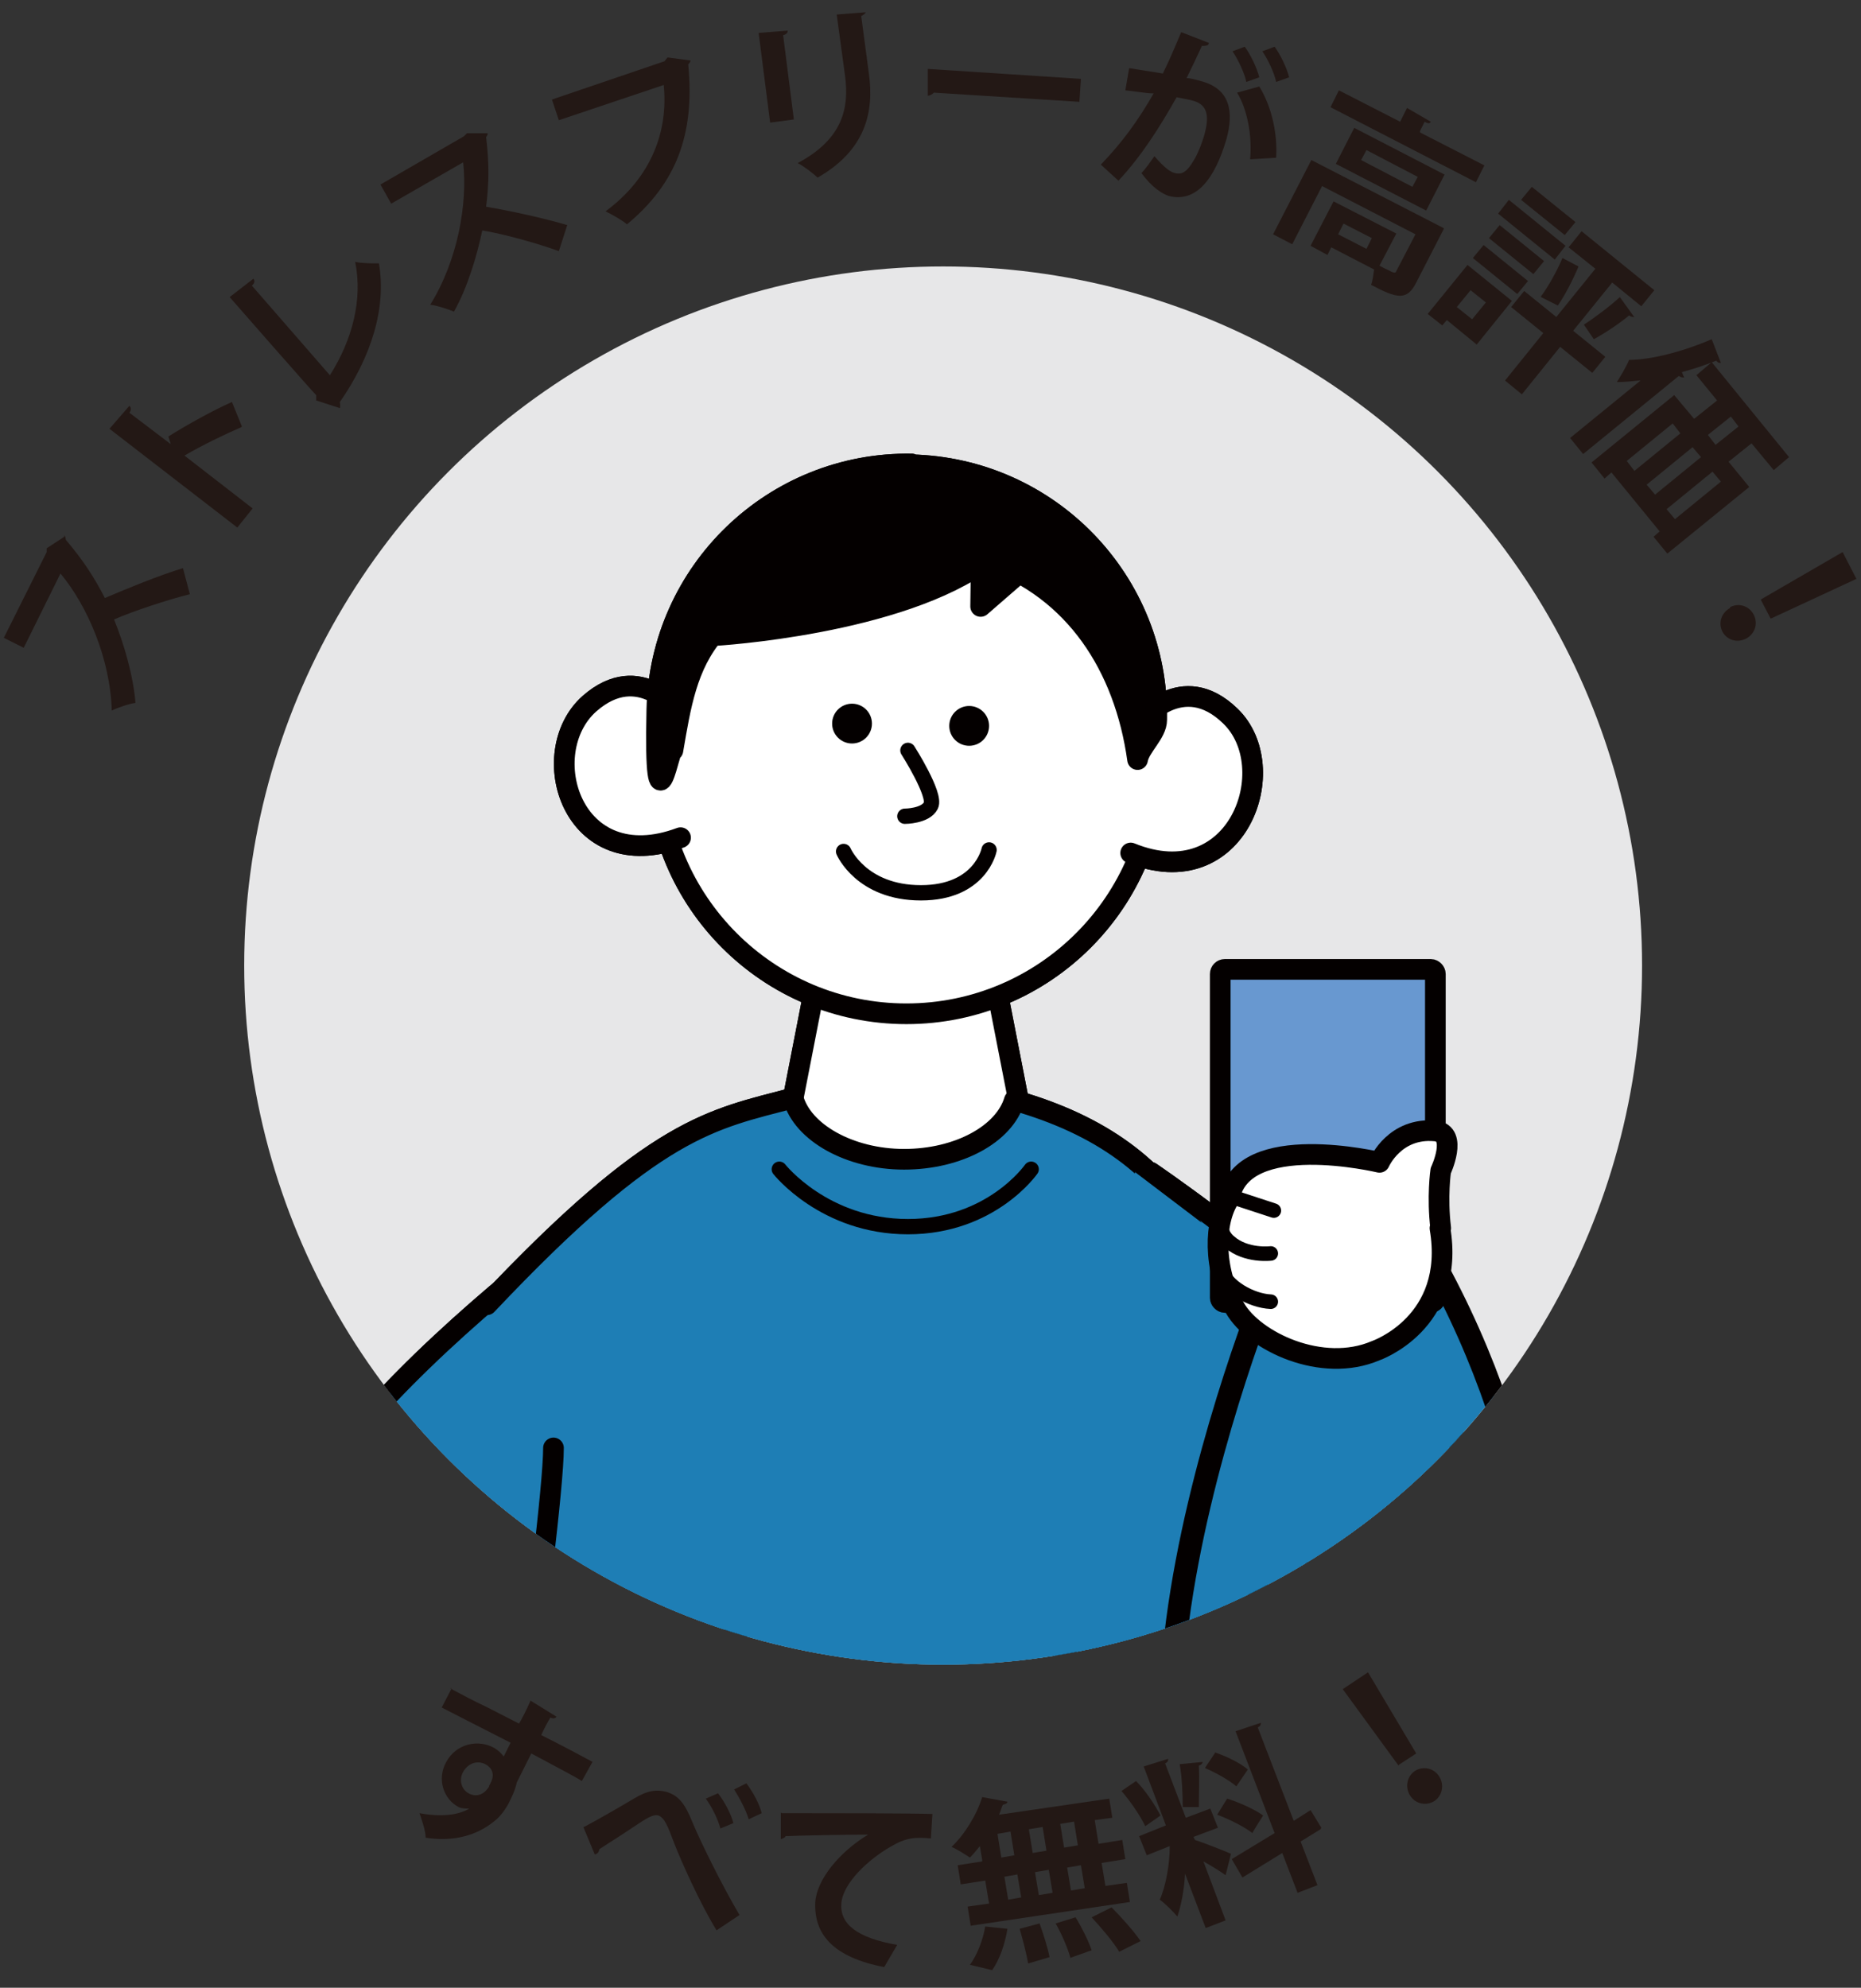 <?xml version="1.0" encoding="UTF-8"?>
<svg id="_レイヤー_1" xmlns="http://www.w3.org/2000/svg" xmlns:xlink="http://www.w3.org/1999/xlink" version="1.1" viewBox="0 0 243.1 259.6">
  <rect x="0" y="0" width="243.1" height="259.6" fill="#333333" stroke="none"/>
  <!-- Generator: Adobe Illustrator 29.5.0, SVG Export Plug-In . SVG Version: 2.1.0 Build 137)  -->
  <defs>
    <style>
      .st0 {
        fill: #e7e7e8;
      }

      .st1, .st2, .st3, .st4, .st5, .st6, .st7, .st8, .st9, .st10 {
        stroke: #040000;
        stroke-linecap: round;
        stroke-linejoin: round;
      }

      .st1, .st3 {
        stroke-width: 2px;
      }

      .st1, .st6, .st7, .st8 {
        fill: #fff;
      }

      .st11, .st2 {
        fill: #040000;
      }

      .st2, .st6 {
        stroke-width: 2.7px;
      }

      .st3, .st4 {
        fill: none;
      }

      .st4 {
        stroke-width: 1.9px;
      }

      .st12 {
        fill: #231815;
      }

      .st13, .st9, .st10 {
        fill: #1e7eb5;
      }

      .st5 {
        fill: #6898d0;
      }

      .st5, .st10 {
        stroke-width: 2.7px;
      }

      .st7 {
        stroke-width: 2.7px;
      }

      .st8 {
        stroke-width: 2.7px;
      }

      .st9 {
        stroke-width: 3px;
      }

      .st14 {
        clip-path: url(#clippath);
      }
    </style>
    <clipPath id="clippath">
      <circle class="st0" cx="123.2" cy="126.1" r="91.3"/>
    </clipPath>
  </defs>
  <g>
    <circle class="st0" cx="123.2" cy="126.1" r="91.3"/>
    <g class="st14">
      <g>
        <polygon class="st8" points="134.8 152.7 101.8 152.7 109 115.8 127.6 115.8 134.8 152.7"/>
        <circle class="st6" cx="118.4" cy="99.7" r="32.7"/>
        <path class="st6" d="M88.7,93.1s-5.1-7-11.7-1.2c-7.2,6.4-2.3,22.8,11.9,17.5"/>
        <path class="st6" d="M149,94.2s5.4-6.8,11.7-.7c7,6.7,1,23.6-13,17.9"/>
        <circle class="st11" cx="111.3" cy="94.5" r="2.6"/>
        <circle class="st11" cx="126.6" cy="94.8" r="2.6"/>
        <path class="st1" d="M118.6,98s3.7,5.8,3,7.2-3.4,1.4-3.4,1.4"/>
        <path class="st2" d="M119.1,60.6c-18-.3-32.9,14-33.3,32.1s1.9,3.6,2.1,5.3c1-5.8,1.8-11.1,5.5-15.4,0,.2,0,.4,0,.4,0,0,24.2-1.4,35.6-10,11.4,4,17.9,14,19.6,26.2.3-1.7,2.5-3.4,2.5-5.2.3-18-14-32.9-32.1-33.3Z"/>
        <path class="st10" d="M85.5,153.1s-51.5,34.9-50,56.7c1.6,23.1,37.3,55,37.3,55l24.6-44-11.8-67.6Z"/>
        <path class="st10" d="M150.3,153.1s51.5,34.9,50,56.7c-1.6,23.1-37.3,55-37.3,55l-24.6-44,11.8-67.6Z"/>
        <line class="st3" x1="171.2" y1="204.9" x2="166" y2="211.4"/>
        <path class="st10" d="M72.3,189.1c0,9.7-9.4,75.5-9.4,75.5,0,7.5,6.1,13.5,13.5,13.5h84.2c6.5,0,11.7-5.2,11.7-11.7l-10.2-75.2c0-24.9-6.7-41-29.6-47.5-1.3,4.4-7.3,7.7-14.4,7.7s-13.3-3.5-14.5-8c-10.6,2.8-17.9,3.6-40,27"/>
        <path class="st6" d="M101.3,164.8"/>
        <line class="st3" x1="64.6" y1="204.9" x2="69.8" y2="211.4"/>
        <polyline class="st2" points="128.2 71.7 128.1 79.2 134.2 73.9"/>
        <path class="st3" d="M147.3,257.8"/>
        <path class="st13" d="M148.3,153.1l11.2,8.5,7.8,24.9-3.1,6.9s-.2-3-2-2.2-1.8,3.3-1.8,3.3l-20.2-9.9,8.1-31.6Z"/>
        <path class="st3" d="M101.8,152.7s5.9,7.5,16.8,7.5,16.1-7.5,16.1-7.5"/>
        <path class="st1" d="M110.2,111.2s2.3,5.4,10.1,5.4,8.9-5.6,8.9-5.6"/>
        <polygon class="st8" points="134.8 152.7 101.8 152.7 109 115.8 127.6 115.8 134.8 152.7"/>
        <circle class="st6" cx="118.4" cy="99.7" r="32.7"/>
        <path class="st6" d="M88.7,93.1s-5.1-7-11.7-1.2c-7.2,6.4-2.3,22.8,11.9,17.5"/>
        <path class="st6" d="M149,94.2s5.4-6.8,11.7-.7c7,6.7,1,23.6-13,17.9"/>
        <circle class="st11" cx="111.3" cy="94.5" r="2.6"/>
        <circle class="st11" cx="126.6" cy="94.8" r="2.6"/>
        <path class="st1" d="M118.6,98s3.7,5.8,3,7.2-3.4,1.4-3.4,1.4"/>
        <path class="st2" d="M119.1,60.6c-18-.3-32.9,14-33.3,32.1s1.9,3.6,2.1,5.3c1-5.8,1.8-11.1,5.5-15.4,0,.2,0,.4,0,.4,0,0,24.2-1.4,35.6-10,11.4,4,17.9,14,19.6,26.2.3-1.7,2.5-3.4,2.5-5.2.3-18-14-32.9-32.1-33.3Z"/>
        <path class="st10" d="M85.5,153.1s-51.5,34.9-50,56.7c1.6,23.1,37.3,55,37.3,55l24.6-44-11.8-67.6Z"/>
        <path class="st10" d="M150.3,153.1s51.5,34.9,50,56.7c-1.6,23.1-37.3,55-37.3,55l-24.6-44,11.8-67.6Z"/>
        <line class="st3" x1="171.2" y1="204.9" x2="166" y2="211.4"/>
        <path class="st10" d="M72.3,189.1c0,9.7-9.4,75.5-9.4,75.5,0,7.5,6.1,13.5,13.5,13.5h84.2c6.5,0,11.7-5.2,11.7-11.7l-10.2-75.2c0-24.9-6.7-41-29.6-47.5-1.3,4.4-7.3,7.7-14.4,7.7s-13.3-3.5-14.5-8c-10.6,2.8-17.9,3.6-40,27"/>
        <path class="st6" d="M101.3,164.8"/>
        <line class="st3" x1="64.6" y1="204.9" x2="69.8" y2="211.4"/>
        <polyline class="st2" points="128.2 71.7 128.1 79.2 134.2 73.9"/>
        <path class="st3" d="M147.3,257.8"/>
        <path class="st13" d="M148.3,153.1l11.2,8.5,7.8,24.9-3.1,6.9s-.2-3-2-2.2-1.8,3.3-1.8,3.3l-20.2-9.9,8.1-31.6Z"/>
        <path class="st3" d="M101.8,152.7s5.9,7.5,16.8,7.5,16.1-7.5,16.1-7.5"/>
        <path class="st1" d="M110.2,111.2s2.3,5.4,10.1,5.4,8.9-5.6,8.9-5.6"/>
      </g>
      <path class="st9" d="M166.5,165.6s-30.4,72.5-.3,89.8c30,17.3,49.3-37.1,22.1-88.6l-21.7-1.2Z"/>
      <rect class="st5" x="159.4" y="126.6" width="28.1" height="43.5" rx=".6" ry=".6"/>
      <path class="st7" d="M188.2,160.4c-.5-4.1,0-7.5,0-7.5,0,0,2.3-4.9-.7-5.2-5.3-.5-7.3,4.1-7.3,4.1,0,0-18-4.3-19.6,4.7-2,3-2.2,9.2.7,14.3,2.5,4.4,11.4,8.6,18.4,5.6,0,0,10.5-3.6,8.4-16Z"/>
      <path class="st4" d="M166,163.7s-3.2.4-5.4-1.5c-2.5-2.1-.3-6.1-.3-6.1l6.1,2"/>
      <path class="st4" d="M160.7,162.3s-2.1-.2-1.3,3.3c.6,2.4,4.1,4.3,6.6,4.4"/>
    </g>
  </g>
  <g>
    <path class="st12" d="M8.4,69.9c.1.1.2.4.2.6,2.2,2.6,3.6,4.7,5.1,7.6,2.8-1.2,7.2-3,10.2-3.9l.9,3.4c-2.8.7-7.4,2.2-9.9,3.3,1.3,3.2,2.5,7.3,2.8,10.9-.8.1-2.3.6-3.1,1-.2-6.8-3.2-13.7-6.7-17.9l-4.8,9.7-2.6-1.3,5.6-11.2v-.5c0,0,2.3-1.5,2.3-1.5Z"/>
    <path class="st12" d="M31.5,55.8c-2.1.9-5.2,2.4-7.4,3.7l8.9,6.9-2,2.5-16.7-12.9,2.6-3c.2.2.3.5,0,.9l5.4,4.1-.3-1c2.4-1.5,5.8-3.4,8.3-4.5l1.3,3.2Z"/>
    <path class="st12" d="M43.1,49c2.9-4.6,4.3-9.8,3.3-14.8.9.2,2.3.2,3.1.2,1,5.8-1,12.2-5.1,18.1,0,.2.1.5,0,.8l-3.1-1v-.7c-.1,0-11.3-12.8-11.3-12.8l3.1-2.4c.2.2.2.6-.2.9l10.1,11.6Z"/>
    <path class="st12" d="M63.7,17.3c0,.2,0,.4-.2.6.4,3.4.4,5.9,0,9.1,3,.5,7.6,1.5,10.6,2.4l-1.1,3.4c-2.7-1-7.4-2.3-10-2.7-.7,3.3-1.9,7.4-3.7,10.6-.7-.3-2.2-.8-3.1-.9,3.6-5.8,4.9-13.2,4.3-18.6l-9.4,5.4-1.4-2.5,10.9-6.3.4-.4h2.7Z"/>
    <path class="st12" d="M90.2,7.9c0,.2-.2.4-.3.5.9,9.2-1.6,15.6-8,20.9-.7-.6-2-1.3-2.8-1.7,6.1-4.5,8.2-10.6,7.6-16.5l-13.7,4.6-.9-2.7,14.7-5,.4-.5,3,.4Z"/>
    <path class="st12" d="M100.6,16l-1.5-11.7,3.8-.3c0,.3-.2.5-.6.6l1.4,11-3,.4ZM113.1,1.5c0,.2-.2.4-.6.6l1,7.5c.7,5-.4,10-6.7,13.6-.5-.5-1.8-1.5-2.6-1.9,6-3.2,6.7-7.3,6.2-11.3l-1.1-8.1,3.8-.3Z"/>
    <path class="st12" d="M121.2,9l20,1.3-.2,3-19-1.2c-.2.2-.5.4-.8.4v-3.5Z"/>
    <path class="st12" d="M157.9,5.7c-.1.3-.5.3-.9.3-.5,1.1-1.4,3-2,4.2.6,0,1.5.3,1.9.4,3.8,1,4.3,4,3.3,7.6h0c-1.5,5.1-3.9,8.3-7.5,7.4-.9-.3-2.2-1.1-3.6-3,.6-.6,1.2-1.5,1.7-2.2,1.3,1.5,2.1,2.1,2.7,2.2,1,.3,1.7-.4,2.4-1.6.6-.9,1.3-2.8,1.5-3.7.6-2.3.2-3.6-1.4-4.1-.6-.2-1.4-.3-2.3-.5-2.2,3.9-4.6,7.7-7.6,10.9l-2.3-2.1c2.8-2.9,4.9-5.8,6.9-9.3-.9,0-2.6-.3-3.7-.4l.5-2.9,4.4.7c.8-1.6,1.6-3.5,2.4-5.4l3.6,1.4ZM162.8,10.7c-.2-1.1-1.1-3-1.8-4l1.6-.6c.8,1.1,1.6,2.8,1.9,4l-1.7.6ZM163.3,20.8c.3-3.1-.4-6.6-1.7-8.7l2.9-.8c1.6,2.6,2.4,6.1,2.2,9.3l-3.3.2ZM166.7,10.7c-.2-1.1-1.1-3-1.8-4l1.6-.6c.8,1.1,1.6,2.8,1.9,4l-1.7.6Z"/>
    <path class="st12" d="M188.6,29.9l-3.6,7c-1.2,2.4-2.5,2.1-5.9.3.2-.5.3-1.3.4-2l-5.6-2.9-.5,1-2.2-1.2,3-5.8,8.2,4.2-2.2,4.2c.4.2.7.4,1,.5.9.5,1.1.5,1.2.2l2.5-4.8-12.2-6.3-3.9,7.6-2.5-1.3,5-9.7,17.3,8.9ZM185.5,17.3l8.4,4.3-1.1,2.2-19-9.8,1.1-2.2,8,4.1.9-1.8,3.1,1.8c-.1.2-.3.3-.8,0l-.6,1.2ZM176.9,16.7l11.8,6.1-2.4,4.7-11.8-6.1,2.4-4.7ZM178.5,32.5l.7-1.4-3.7-1.9-.7,1.4,3.7,1.9ZM184.5,24.4l.7-1.3-6.7-3.5-.7,1.3,6.7,3.5Z"/>
    <path class="st12" d="M197.5,39.3l-4.6,5.7-3.9-3.2-.6.7-1.9-1.5,5.2-6.4,5.8,4.7ZM194.1,39.5l-2-1.6-1.8,2.2,2,1.6,1.8-2.2ZM192.4,33.7l1.4-1.7,5.8,4.7-1.4,1.7-5.8-4.7ZM194.5,31.1l1.4-1.7,5.8,4.7-1.4,1.7-5.8-4.7ZM204.5,32.1l-1.4,1.8-7.4-6,1.4-1.8,7.4,6ZM209.7,46.6l-1.7,2.1-4.2-3.4-5,6.2-2.2-1.8,5-6.2-4.2-3.4,1.7-2.1,4.2,3.4,5.1-6.3-3.5-2.8,1.7-2.1,9.5,7.7-1.7,2.1-3.8-3.1-5.1,6.3,4.2,3.4ZM205.8,29l-1.4,1.7-5.7-4.6,1.4-1.7,5.7,4.6ZM201.3,38.7c.9-1.2,2.1-3.3,2.8-5l2.1,1.1c-.7,1.7-1.8,3.8-2.7,5.1l-2.2-1.1ZM213.5,41.4c-.2,0-.4,0-.7-.2-1.3,1.1-3.3,2.4-4.6,3.1-.4-.6-.9-1.3-1.3-1.9,1.4-.9,3.4-2.4,4.7-3.6l1.8,2.5Z"/>
    <path class="st12" d="M214.1,49.7c-1,.1-1.9.2-2.9.2.4-.6,1.3-2.1,1.6-2.9,2.9,0,7.1-1.1,10.8-2.7l1.2,3.1c-.2,0-.4,0-.6-.3-1.5.6-3,1.1-4.5,1.5l.3.7c-.2,0-.4,0-.7-.2l-12.5,10.2-1.7-2.1,9.2-7.5ZM231.7,61.4l-2.9-3.5-3,2.4,2.7,3.3-10.7,8.7-1.8-2.2.8-.7-6.3-7.7-.9.8-1.7-2.1,10.8-8.8,2.6,3.1,3-2.4-2.7-3.3,2-1.7,10.1,12.4-2,1.7ZM218.5,55.3l-6,4.9,1,1.3,6-4.9-1-1.3ZM222.2,59.7l-1.1-1.3-6,4.9,1.1,1.3,6-4.9ZM218.8,67.8l6-4.9-1.1-1.3-6,4.9,1.1,1.3ZM224.1,58.1l3-2.4-1-1.3-3,2.4,1,1.3Z"/>
    <path class="st12" d="M226,79.3c1.1-.6,2.5-.2,3.1,1s.1,2.5-1,3.1c-1.2.6-2.5.2-3.1-.9-.6-1.2-.1-2.5,1-3.1ZM230,78.3l10.7-6.2,1.8,3.5-11.2,5.2-1.3-2.5Z"/>
  </g>
  <g>
    <path class="st12" d="M58.8,220.5c1.3.7,3.2,1.7,4.9,2.5,1,.5,2.5,1.3,4.1,2.1.2-.3,1.1-2,1.5-3l3.4,2.1c-.1.2-.5.3-.8.1-.3.5-.8,1.4-1.2,2.3,2.8,1.4,5.6,2.9,6.7,3.5l-1.4,2.5c-.6-.4-1.4-.8-2.3-1.3-1.3-.7-2.8-1.5-4.3-2.3l-1.9,3.8c-.2,1-.7,2-1,2.6-.5,1-1.3,2-2,2.5-2.1,1.7-5.1,2.7-8.9,2.1,0-.9-.5-2.3-.8-3.2,2.7.5,5,.3,6.5-.6h0c-.4,0-1,0-1.4-.2-1.9-1-2.9-3.6-1.6-5.9,1.3-2.4,4.2-3,6.3-1.8.5.3.9.7,1.2,1.1.1-.2.7-1.4.9-1.8-1.6-.8-8.6-4.4-9-4.6l1.3-2.5ZM63.9,233.2c.3-.5,1.1-1.9-.5-2.8-1-.5-2.2-.2-2.9,1-.6,1.1-.2,2.3.7,2.8,1.1.6,2.1.1,2.7-.9Z"/>
    <path class="st12" d="M76.3,238.6c1.7-.9,5-2.8,6.5-3.7,1.8-1.1,3-1.2,4.2-.9,1.7.5,2.5,1.6,3.5,4.1,1.1,2.6,3.7,7.9,6.1,12l-3,2c-2.2-3.6-4.6-9-5.5-11.3-.9-2.4-1.3-3.4-2.1-3.7-.7-.2-1.6.4-3.4,1.6-1,.7-3.1,2-4.3,2.8-.1.5-.3.6-.6.7l-1.5-3.6ZM93.8,234.2c.9,1.2,1.7,2.7,2,3.9l-1.7.7c-.3-1.2-1.1-2.8-1.9-3.9l1.6-.7ZM97.5,232.9c.9,1.2,1.7,2.7,2,3.9l-1.7.8c-.3-1.1-1.2-2.8-1.9-3.9l1.6-.8Z"/>
    <path class="st12" d="M102.1,236.8c.7,0,1.8,0,2.5,0,2.8,0,13.2,0,17.2.1l-.2,3.2c-2.1-.2-3.3-.1-5.3,1.1-2.8,1.6-6.2,4.7-6.4,7.4s2.1,4.5,7.3,5.4l-1.7,2.9c-6.7-1.3-9.2-4.3-9-8.5.2-2.9,3.1-6.5,6.9-8.8-2.8,0-8.5.1-10.8.2,0,.2-.4.3-.6.4v-3.5Z"/>
    <path class="st12" d="M128.3,242.9l-.3-1.8c-.4.5-.9,1.1-1.3,1.5-.6-.4-1.7-1.1-2.4-1.4,1.7-1.6,3.3-4.2,4-6.5l3.3.6c0,.2-.2.3-.6.4-.2.4-.3.9-.5,1.3l14.4-2.1.4,2.5-2.3.3.5,3.1,3.1-.5.4,2.5-3.1.5.5,3,2.8-.4.4,2.5-20.8,3.1-.4-2.5,2.8-.4-.5-3-3.2.5-.4-2.5,3.2-.5ZM131.6,251.9c-.3,1.9-1,4-2,5.4l-2.9-.7c.9-1.2,1.7-3.2,2-5l2.9.3ZM130.3,239.5l.5,3.1,1.7-.3-.5-3.1-1.7.3ZM131.2,245.1l.5,3,1.7-.3-.5-3-1.7.3ZM134.3,256.4c-.2-1.2-.7-3.1-1.1-4.5l2.6-.7c.5,1.4,1.1,3.3,1.3,4.4l-2.7.8ZM136.2,238.6l-1.8.3.5,3.1,1.8-.3-.5-3.1ZM137,244.2l-1.8.3.5,3,1.8-.3-.5-3ZM139.8,255.6c-.3-1.1-1.1-3-1.9-4.4l2.6-.8c.8,1.3,1.7,3.1,2.1,4.3l-2.8,1ZM140.8,241l-.5-3.1-1.8.3.5,3.1,1.8-.3ZM141.7,246.6l-.5-3-1.8.3.5,3,1.8-.3ZM146.2,254.9c-.7-1.2-2.3-3.1-3.6-4.5l2.6-1.3c1.3,1.3,2.9,3.1,3.8,4.4l-2.8,1.4Z"/>
    <path class="st12" d="M148.4,232.6c1.3,1.3,2.5,3.2,3.2,4.5l-2,1.4c-.6-1.3-1.9-3.2-3.1-4.6l1.9-1.3ZM156.1,240.3c1,.3,4,1.5,4.7,1.8l-.7,2.8c-.7-.5-1.8-1.2-2.9-1.8l2.9,7.7-2.6,1-2.7-7.1c-.1,2.1-.5,4.1-1,5.6-.6-.7-1.6-1.7-2.3-2.2.8-1.8,1.3-4.6,1.3-7l-3,1.2-1-2.5,3.5-1.4-2.9-7.7,3.2-1c0,.2,0,.4-.4.6l2.7,7.1,3.2-1.2,1,2.5-3.2,1.2.2.4ZM157.1,230.1c0,.2-.2.4-.5.5.1,1.6,0,3.9,0,5.4-.7,0-1.5,0-2.1,0,0-1.6-.1-4-.4-5.6l3.1-.3ZM158.8,228.9c1.5.5,3.3,1.4,4.2,2.2l-1.5,2.2c-.9-.8-2.7-1.8-4.1-2.4l1.4-2.1ZM160.3,234.9c1.6.5,3.6,1.4,4.7,2.2-1.4,2.2-1.4,2.3-1.4,2.3-1-.8-3-1.8-4.6-2.4l1.3-2.1ZM172.5,238.9l-2.6,1.6,2.2,5.7-2.6,1-2-5.2-5.2,3.2-1.4-2.4,5.6-3.4-5.1-13.3,3.3-1.1c0,.2,0,.4-.4.6l4.7,12.2,2.2-1.4,1.4,2.3Z"/>
    <path class="st12" d="M182.7,230.6l-7.3-10,3.3-2.2,6.3,10.6-2.3,1.5ZM184.2,234.5c-.7-1.1-.4-2.5.6-3.2,1.1-.7,2.5-.4,3.2.7.7,1.1.4,2.5-.6,3.2-1.1.7-2.5.4-3.2-.7Z"/>
  </g>
</svg>